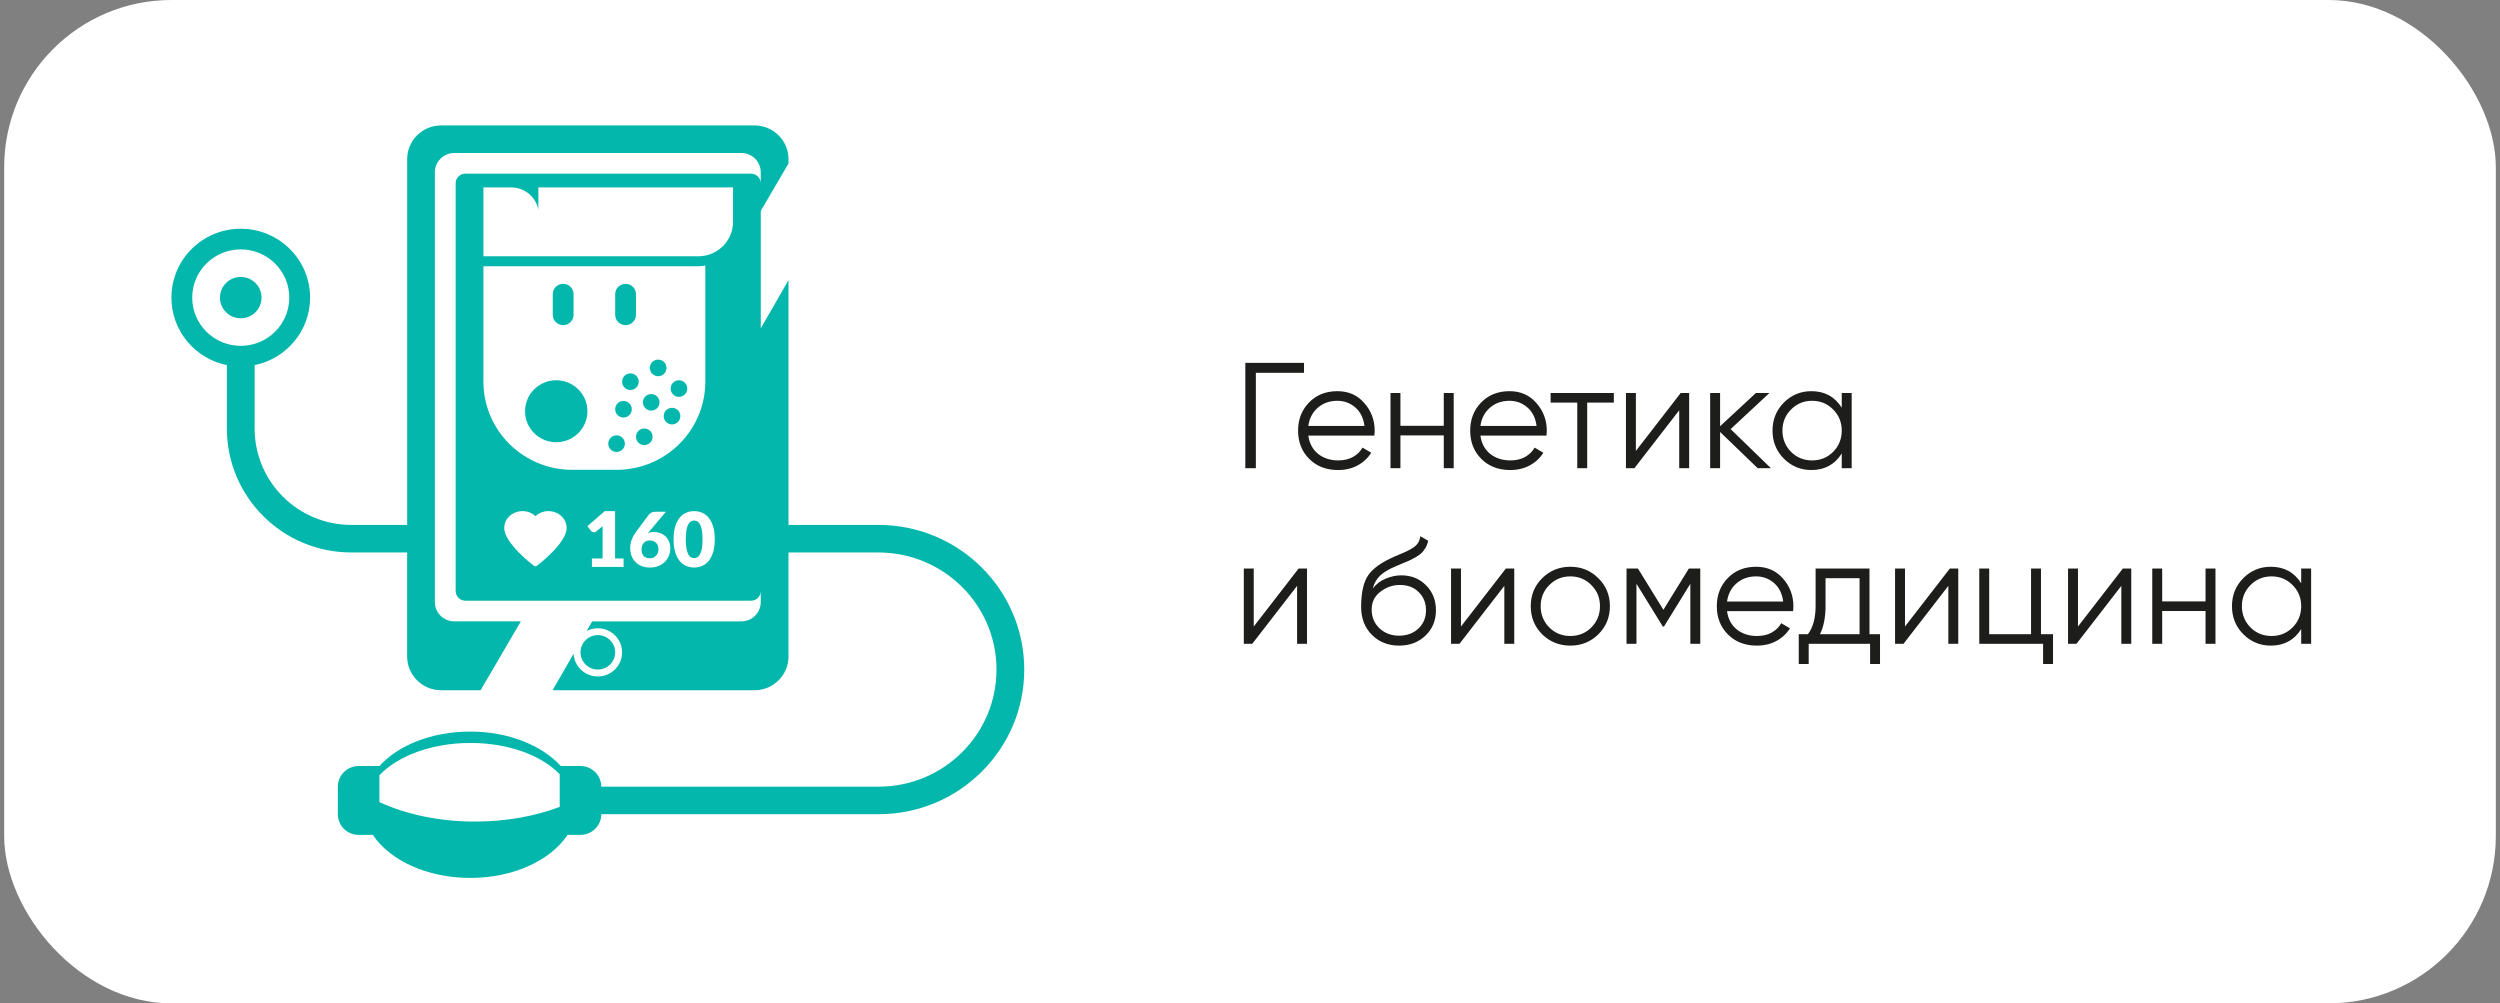 <?xml version="1.0" encoding="UTF-8"?> <svg xmlns="http://www.w3.org/2000/svg" width="299" height="120" viewBox="0 0 299 120" fill="none"><rect x="0" y="0" width="299" height="120" fill="#808080" stroke="none"/> <rect x="0.5" width="298" height="120" rx="20" fill="white"></rect> <path fill-rule="evenodd" clip-rule="evenodd" d="M67.881 99.849H69.427C70.798 99.849 71.915 98.743 71.915 97.378H105.086C114.699 97.378 122.5 89.637 122.5 80.08C122.5 70.535 114.702 62.796 105.084 62.779H94.305V33.501L90.989 39.268V25.227L94.305 19.552V19.037C94.305 16.808 92.484 15 90.238 15H52.764C50.514 15 48.697 16.808 48.697 19.037V62.781H42.064C35.646 62.796 30.454 57.634 30.454 51.247V43.668C34.24 42.904 37.087 39.58 37.087 35.595C37.087 31.045 33.375 27.358 28.793 27.358C24.214 27.358 20.5 31.045 20.5 35.595C20.5 39.58 23.349 42.904 27.133 43.668V51.247C27.133 59.45 33.81 66.092 42.059 66.075H48.693V78.516C48.693 80.745 50.514 82.552 52.76 82.552H57.479L62.295 74.315H54.331C53.05 74.315 52.011 73.282 52.011 72.015V20.598C52.011 19.327 53.054 18.299 54.331 18.299H88.664C89.946 18.299 90.985 19.329 90.985 20.598V21.92C90.985 21.291 90.464 20.769 89.823 20.769H55.66C55.013 20.769 54.496 21.285 54.496 21.92V70.695C54.496 71.324 55.017 71.846 55.66 71.846H89.823C90.469 71.846 90.985 71.331 90.985 70.695V72.017C90.985 73.288 89.942 74.317 88.664 74.317H70.827L70.17 75.459C70.567 75.256 71.02 75.141 71.498 75.141C73.101 75.141 74.4 76.43 74.4 78.024C74.4 79.618 73.101 80.907 71.498 80.907C69.95 80.907 68.687 79.705 68.6 78.189L66.09 82.555H90.236C92.488 82.555 94.303 80.747 94.303 78.518V66.077H105.082C112.87 66.094 119.181 72.358 119.181 80.082C119.181 87.819 112.868 94.086 105.084 94.086H71.912C71.912 92.726 70.8 91.616 69.425 91.616H67.073C64.816 89.143 60.808 87.496 56.237 87.496C51.652 87.496 47.631 89.128 45.378 91.616H42.891C41.518 91.616 40.403 92.726 40.403 94.086V97.381C40.403 98.745 41.52 99.851 42.891 99.851H44.596C46.601 102.887 51.059 105 56.237 105C61.417 105 65.876 102.887 67.881 99.851V99.849ZM66.111 35.18V37.653C66.111 38.34 66.667 38.887 67.354 38.887C68.046 38.887 68.598 38.335 68.598 37.653V35.18C68.598 34.493 68.042 33.946 67.354 33.946C66.663 33.946 66.111 34.498 66.111 35.18ZM62.794 49.185C62.794 51.232 64.465 52.892 66.525 52.892C68.585 52.892 70.256 51.232 70.256 49.185C70.256 47.138 68.585 45.478 66.525 45.478C64.465 45.478 62.794 47.138 62.794 49.185V49.185ZM79.379 49.767C79.379 50.319 79.823 50.759 80.373 50.759C80.927 50.759 81.369 50.314 81.369 49.767C81.369 49.215 80.923 48.774 80.373 48.774C79.819 48.774 79.379 49.219 79.379 49.767ZM80.208 46.472C80.208 47.024 80.654 47.467 81.204 47.467C81.758 47.467 82.2 47.022 82.2 46.472C82.2 45.92 81.754 45.48 81.204 45.48C80.65 45.48 80.208 45.925 80.208 46.472ZM77.721 44.002C77.721 44.554 78.167 44.996 78.715 44.996C79.269 44.996 79.711 44.551 79.711 44.002C79.711 43.45 79.265 43.009 78.715 43.009C78.16 43.009 77.721 43.454 77.721 44.002ZM74.404 45.649C74.404 46.201 74.85 46.644 75.398 46.644C75.952 46.644 76.392 46.199 76.392 45.649C76.392 45.097 75.946 44.656 75.398 44.656C74.844 44.656 74.404 45.101 74.404 45.649ZM76.891 48.12C76.891 48.671 77.336 49.112 77.886 49.112C78.44 49.112 78.88 48.667 78.88 48.12C78.88 47.568 78.433 47.127 77.886 47.127C77.331 47.127 76.891 47.572 76.891 48.12ZM76.062 52.239C76.062 52.791 76.509 53.232 77.056 53.232C77.611 53.232 78.051 52.787 78.051 52.239C78.051 51.688 77.604 51.247 77.056 51.247C76.502 51.247 76.062 51.692 76.062 52.239ZM72.746 53.063C72.746 53.615 73.192 54.056 73.74 54.056C74.294 54.056 74.734 53.611 74.734 53.063C74.734 52.509 74.288 52.068 73.74 52.068C73.186 52.068 72.746 52.513 72.746 53.063ZM73.575 48.943C73.575 49.495 74.021 49.938 74.569 49.938C75.123 49.938 75.565 49.493 75.565 48.943C75.565 48.391 75.119 47.95 74.569 47.95C74.015 47.95 73.575 48.395 73.575 48.943ZM73.575 35.18V37.653C73.575 38.34 74.131 38.887 74.819 38.887C75.51 38.887 76.062 38.335 76.062 37.653V35.18C76.062 34.493 75.506 33.946 74.819 33.946C74.127 33.946 73.575 34.498 73.575 35.18V35.18ZM69.429 78.017C69.429 79.156 70.358 80.078 71.502 80.078C72.646 80.078 73.575 79.156 73.575 78.017C73.575 76.882 72.646 75.958 71.502 75.958C70.358 75.958 69.429 76.879 69.429 78.017ZM64.038 61.733C63.632 61.35 63.075 61.129 62.483 61.129C61.284 61.129 60.307 62.03 60.307 63.136C60.307 64.969 63.697 67.547 63.841 67.656C63.898 67.699 63.968 67.72 64.038 67.72C64.108 67.72 64.177 67.699 64.234 67.656C64.378 67.547 67.769 64.969 67.769 63.136C67.769 62.03 66.792 61.129 65.592 61.129C65 61.129 64.444 61.35 64.038 61.733V61.733ZM82.035 61.333C81.735 61.467 81.477 61.673 81.257 61.951C81.037 62.229 80.868 62.58 80.743 63.003C80.62 63.427 80.559 63.925 80.559 64.503C80.559 65.08 80.62 65.581 80.743 66.002C80.866 66.424 81.037 66.775 81.257 67.053C81.475 67.331 81.735 67.538 82.035 67.673C82.336 67.808 82.662 67.876 83.013 67.876C83.366 67.876 83.694 67.808 83.996 67.673C84.299 67.536 84.561 67.331 84.781 67.053C85.001 66.775 85.174 66.424 85.299 66.002C85.424 65.579 85.487 65.078 85.487 64.503C85.487 63.927 85.426 63.427 85.299 63.003C85.174 62.58 85.003 62.229 84.781 61.951C84.561 61.673 84.299 61.467 83.996 61.333C83.694 61.198 83.366 61.132 83.013 61.132C82.659 61.132 82.334 61.2 82.035 61.333ZM82.647 66.657C82.526 66.595 82.42 66.479 82.327 66.312C82.234 66.146 82.16 65.917 82.103 65.626C82.048 65.335 82.019 64.961 82.019 64.503C82.019 64.047 82.046 63.673 82.103 63.382C82.16 63.091 82.234 62.862 82.327 62.695C82.42 62.531 82.526 62.415 82.647 62.353C82.767 62.291 82.89 62.259 83.013 62.259C83.137 62.259 83.26 62.289 83.383 62.353C83.505 62.415 83.613 62.528 83.709 62.695C83.806 62.862 83.882 63.091 83.939 63.382C83.996 63.673 84.026 64.047 84.026 64.503C84.026 64.963 83.996 65.337 83.939 65.626C83.88 65.917 83.806 66.144 83.709 66.312C83.613 66.479 83.505 66.595 83.383 66.657C83.262 66.719 83.137 66.751 83.013 66.751C82.888 66.751 82.767 66.719 82.647 66.657ZM78.38 61.204C78.211 61.204 78.059 61.236 77.926 61.301C77.795 61.365 77.693 61.44 77.623 61.527L76.128 63.534C75.622 64.203 75.371 64.864 75.371 65.515C75.371 65.861 75.424 66.182 75.531 66.471C75.639 66.762 75.796 67.01 76.001 67.219C76.206 67.427 76.456 67.59 76.752 67.707C77.046 67.823 77.38 67.88 77.75 67.88C78.112 67.88 78.442 67.82 78.74 67.699C79.038 67.579 79.292 67.414 79.504 67.207C79.715 66.999 79.878 66.757 79.994 66.481C80.111 66.206 80.168 65.912 80.168 65.604C80.168 65.266 80.111 64.973 79.996 64.723C79.882 64.473 79.732 64.267 79.548 64.105C79.362 63.942 79.153 63.82 78.918 63.743C78.683 63.664 78.446 63.626 78.207 63.626C78.074 63.626 77.949 63.636 77.831 63.658C77.714 63.679 77.602 63.709 77.496 63.748C77.524 63.714 77.551 63.681 77.581 63.645C77.609 63.611 77.64 63.577 77.67 63.542L79.641 61.204H78.383H78.38ZM77.281 66.693C77.156 66.644 77.052 66.571 76.97 66.477C76.887 66.383 76.828 66.272 76.788 66.141C76.748 66.011 76.729 65.865 76.729 65.703C76.729 65.54 76.752 65.393 76.8 65.262C76.849 65.132 76.917 65.02 77.004 64.926C77.09 64.832 77.194 64.762 77.312 64.712C77.431 64.663 77.562 64.638 77.704 64.638C77.862 64.638 78.006 64.661 78.135 64.71C78.264 64.76 78.374 64.828 78.465 64.92C78.556 65.01 78.628 65.121 78.677 65.256C78.727 65.388 78.751 65.54 78.751 65.709C78.751 65.861 78.725 66 78.67 66.129C78.617 66.257 78.546 66.368 78.454 66.464C78.364 66.558 78.254 66.633 78.129 66.689C78.002 66.742 77.867 66.77 77.721 66.77C77.551 66.77 77.403 66.745 77.278 66.695L77.281 66.693ZM72.327 61.132L70.256 62.926L70.703 63.514L70.705 63.517L70.707 63.519L70.709 63.521L70.711 63.523L70.713 63.525L70.715 63.527L70.717 63.529L70.719 63.532L70.722 63.534L70.724 63.536L70.726 63.538L70.728 63.54L70.73 63.542L70.732 63.544L70.734 63.547L70.736 63.549L70.739 63.551L70.743 63.553L70.747 63.555L70.751 63.557L70.755 63.559L70.76 63.562L70.764 63.564L70.768 63.566L70.772 63.568L70.777 63.57L70.781 63.572L70.785 63.574L70.789 63.577L70.793 63.579L70.798 63.581L70.802 63.583L70.806 63.585L70.811 63.587L70.815 63.589L70.819 63.592L70.823 63.594L70.827 63.596L70.832 63.598L70.836 63.6L70.84 63.602L70.844 63.604L70.849 63.606L70.853 63.609L70.857 63.611L70.861 63.613L70.865 63.615L70.87 63.617L70.874 63.619L70.878 63.621L70.882 63.624L70.887 63.626L70.891 63.628L70.895 63.63L70.899 63.632L70.903 63.634L70.908 63.636L70.912 63.639L70.916 63.641L70.921 63.643L70.927 63.645L70.933 63.647L70.939 63.649L70.946 63.651L70.952 63.654H70.959H70.965H70.971L70.982 63.656H70.988H70.995H71.001H71.007H71.013H71.037H71.043H71.049H71.056H71.062H71.069H71.075H71.081H71.088H71.094H71.1H71.107H71.113H71.119H71.126H71.132H71.138L71.145 63.654H71.147H71.149H71.151H71.155H71.157H71.159H71.162H71.164H71.166H71.168H71.17H71.172L71.178 63.651L71.183 63.649L71.189 63.647L71.193 63.645L71.195 63.643L71.198 63.641L71.202 63.639L71.204 63.636L71.208 63.634L71.212 63.632L71.215 63.63L71.219 63.628L71.223 63.626L71.229 63.624L71.234 63.621L71.236 63.619L71.238 63.617L71.242 63.615L71.246 63.613L71.248 63.611L71.252 63.609L71.257 63.606L71.259 63.604L71.263 63.602L71.265 63.6L71.267 63.598L71.269 63.596L71.274 63.594L71.276 63.592L71.278 63.589L71.28 63.587L71.282 63.585L71.284 63.583L71.286 63.581L71.288 63.579L71.291 63.577L71.293 63.574L71.295 63.572L71.297 63.57L71.299 63.568L71.301 63.566L71.303 63.564L71.305 63.562L71.308 63.559L71.31 63.557L71.312 63.555L71.314 63.553L71.316 63.551L71.318 63.549L72.071 62.928V62.937V62.946V62.954V62.963V62.971V62.98V62.988V62.997V63.005V63.014V63.023V63.031V63.04V63.048V63.057V63.065V63.074V63.082V63.099V63.108V63.117V63.125V63.134V63.142V63.151V63.159V63.168V63.176V63.185V63.194V63.202V63.211V63.219V63.228V63.236V63.245V63.254V63.262V63.271V63.279V63.288V63.296V63.311V63.335V63.358V63.367V63.399V63.408V63.461V66.792H70.793V67.808H74.58V66.792H73.564V61.132H72.319H72.327ZM57.817 31.845V45.64C57.817 51.469 62.572 56.19 68.439 56.19H73.734C79.612 56.19 84.356 51.467 84.356 45.64V31.76C84.083 31.815 83.799 31.845 83.51 31.845H57.819H57.817ZM57.817 22.414V30.652H83.508C85.805 30.652 87.67 28.808 87.67 26.534V22.414H64.389V25.073C64.089 23.556 62.743 22.414 61.136 22.414H57.819H57.817ZM26.306 35.595C26.306 36.96 27.421 38.068 28.793 38.068C30.166 38.068 31.281 36.96 31.281 35.595C31.281 34.23 30.166 33.122 28.793 33.122C27.421 33.122 26.306 34.23 26.306 35.595ZM22.989 35.595C22.989 38.78 25.589 41.362 28.793 41.362C32 41.362 34.597 38.78 34.597 35.595C34.597 32.41 31.998 29.828 28.793 29.828C25.587 29.828 22.989 32.41 22.989 35.595V35.595ZM45.38 95.932C48.595 97.415 52.62 98.283 56.99 98.26C60.637 98.24 64.044 97.599 66.942 96.506V92.604C64.793 90.343 60.77 88.833 56.161 88.858C51.552 88.884 47.531 90.435 45.38 92.722V95.932Z" fill="#03B7AC"></path> <path d="M155.96 43.4V44.588H150.2V56H148.94V43.4H155.96ZM159.949 46.784C161.281 46.784 162.355 47.258 163.171 48.206C163.999 49.142 164.413 50.252 164.413 51.536C164.413 51.668 164.401 51.854 164.377 52.094H156.475C156.595 53.006 156.979 53.732 157.627 54.272C158.287 54.8 159.097 55.064 160.057 55.064C160.741 55.064 161.329 54.926 161.821 54.65C162.325 54.362 162.703 53.99 162.955 53.534L163.999 54.146C163.603 54.782 163.063 55.286 162.379 55.658C161.695 56.03 160.915 56.216 160.039 56.216C158.623 56.216 157.471 55.772 156.583 54.884C155.695 53.996 155.251 52.868 155.251 51.5C155.251 50.156 155.689 49.034 156.565 48.134C157.441 47.234 158.569 46.784 159.949 46.784ZM159.949 47.936C159.013 47.936 158.227 48.218 157.591 48.782C156.967 49.334 156.595 50.054 156.475 50.942H163.189C163.069 49.994 162.703 49.256 162.091 48.728C161.479 48.2 160.765 47.936 159.949 47.936ZM172.675 47H173.863V56H172.675V52.076H167.491V56H166.303V47H167.491V50.924H172.675V47ZM180.533 46.784C181.865 46.784 182.939 47.258 183.755 48.206C184.583 49.142 184.997 50.252 184.997 51.536C184.997 51.668 184.985 51.854 184.961 52.094H177.059C177.179 53.006 177.563 53.732 178.211 54.272C178.871 54.8 179.681 55.064 180.641 55.064C181.325 55.064 181.913 54.926 182.405 54.65C182.909 54.362 183.287 53.99 183.539 53.534L184.583 54.146C184.187 54.782 183.647 55.286 182.963 55.658C182.279 56.03 181.499 56.216 180.623 56.216C179.207 56.216 178.055 55.772 177.167 54.884C176.279 53.996 175.835 52.868 175.835 51.5C175.835 50.156 176.273 49.034 177.149 48.134C178.025 47.234 179.153 46.784 180.533 46.784ZM180.533 47.936C179.597 47.936 178.811 48.218 178.175 48.782C177.551 49.334 177.179 50.054 177.059 50.942H183.773C183.653 49.994 183.287 49.256 182.675 48.728C182.063 48.2 181.349 47.936 180.533 47.936ZM193.015 47V48.152H189.829V56H188.641V48.152H185.455V47H193.015ZM201.015 47H202.023V56H200.835V49.07L195.471 56H194.463V47H195.651V53.93L201.015 47ZM211.807 56H210.223L205.723 51.662V56H204.535V47H205.723V50.978L210.007 47H211.627L206.983 51.32L211.807 56ZM220.273 47H221.461V56H220.273V54.236C219.445 55.556 218.233 56.216 216.637 56.216C215.353 56.216 214.255 55.76 213.343 54.848C212.443 53.936 211.993 52.82 211.993 51.5C211.993 50.18 212.443 49.064 213.343 48.152C214.255 47.24 215.353 46.784 216.637 46.784C218.233 46.784 219.445 47.444 220.273 48.764V47ZM214.207 54.038C214.891 54.722 215.731 55.064 216.727 55.064C217.723 55.064 218.563 54.722 219.247 54.038C219.931 53.342 220.273 52.496 220.273 51.5C220.273 50.504 219.931 49.664 219.247 48.98C218.563 48.284 217.723 47.936 216.727 47.936C215.731 47.936 214.891 48.284 214.207 48.98C213.523 49.664 213.181 50.504 213.181 51.5C213.181 52.496 213.523 53.342 214.207 54.038ZM155.312 68H156.32V77H155.132V70.07L149.768 77H148.76V68H149.948V74.93L155.312 68ZM167.328 77.216C166.032 77.216 164.952 76.79 164.088 75.938C163.224 75.074 162.792 73.958 162.792 72.59C162.792 71.054 163.02 69.878 163.476 69.062C163.932 68.234 164.856 67.484 166.248 66.812C166.512 66.68 166.86 66.524 167.292 66.344C167.736 66.164 168.066 66.02 168.282 65.912C168.51 65.804 168.756 65.666 169.02 65.498C169.284 65.318 169.482 65.12 169.614 64.904C169.746 64.688 169.83 64.43 169.866 64.13L170.802 64.67C170.754 64.958 170.658 65.228 170.514 65.48C170.37 65.732 170.22 65.936 170.064 66.092C169.92 66.248 169.686 66.422 169.362 66.614C169.05 66.794 168.804 66.926 168.624 67.01C168.456 67.082 168.156 67.208 167.724 67.388C167.304 67.568 167.022 67.688 166.878 67.748C166.038 68.108 165.42 68.486 165.024 68.882C164.628 69.266 164.346 69.77 164.178 70.394C164.586 69.854 165.102 69.458 165.726 69.206C166.362 68.942 166.98 68.81 167.58 68.81C168.78 68.81 169.77 69.206 170.55 69.998C171.342 70.778 171.738 71.78 171.738 73.004C171.738 74.216 171.318 75.224 170.478 76.028C169.65 76.82 168.6 77.216 167.328 77.216ZM167.328 76.028C168.264 76.028 169.032 75.746 169.632 75.182C170.244 74.606 170.55 73.88 170.55 73.004C170.55 72.116 170.262 71.39 169.686 70.826C169.122 70.25 168.366 69.962 167.418 69.962C166.566 69.962 165.792 70.232 165.096 70.772C164.4 71.3 164.052 72.008 164.052 72.896C164.052 73.808 164.364 74.558 164.988 75.146C165.624 75.734 166.404 76.028 167.328 76.028ZM180.097 68H181.105V77H179.917V70.07L174.553 77H173.545V68H174.733V74.93L180.097 68ZM191.159 75.866C190.247 76.766 189.131 77.216 187.811 77.216C186.491 77.216 185.369 76.766 184.445 75.866C183.533 74.954 183.077 73.832 183.077 72.5C183.077 71.168 183.533 70.052 184.445 69.152C185.369 68.24 186.491 67.784 187.811 67.784C189.131 67.784 190.247 68.24 191.159 69.152C192.083 70.052 192.545 71.168 192.545 72.5C192.545 73.832 192.083 74.954 191.159 75.866ZM185.291 75.038C185.975 75.722 186.815 76.064 187.811 76.064C188.807 76.064 189.647 75.722 190.331 75.038C191.015 74.342 191.357 73.496 191.357 72.5C191.357 71.504 191.015 70.664 190.331 69.98C189.647 69.284 188.807 68.936 187.811 68.936C186.815 68.936 185.975 69.284 185.291 69.98C184.607 70.664 184.265 71.504 184.265 72.5C184.265 73.496 184.607 74.342 185.291 75.038ZM203.353 68V77H202.165V69.818L199.015 74.93H198.871L195.721 69.818V77H194.533V68H195.901L198.943 72.932L201.985 68H203.353ZM210.029 67.784C211.361 67.784 212.435 68.258 213.251 69.206C214.079 70.142 214.493 71.252 214.493 72.536C214.493 72.668 214.481 72.854 214.457 73.094H206.555C206.675 74.006 207.059 74.732 207.707 75.272C208.367 75.8 209.177 76.064 210.137 76.064C210.821 76.064 211.409 75.926 211.901 75.65C212.405 75.362 212.783 74.99 213.035 74.534L214.079 75.146C213.683 75.782 213.143 76.286 212.459 76.658C211.775 77.03 210.995 77.216 210.119 77.216C208.703 77.216 207.551 76.772 206.663 75.884C205.775 74.996 205.331 73.868 205.331 72.5C205.331 71.156 205.769 70.034 206.645 69.134C207.521 68.234 208.649 67.784 210.029 67.784ZM210.029 68.936C209.093 68.936 208.307 69.218 207.671 69.782C207.047 70.334 206.675 71.054 206.555 71.942H213.269C213.149 70.994 212.783 70.256 212.171 69.728C211.559 69.2 210.845 68.936 210.029 68.936ZM223.591 75.848H224.851V79.412H223.663V77H216.319V79.412H215.131V75.848H216.229C216.841 75.044 217.147 73.91 217.147 72.446V68H223.591V75.848ZM217.669 75.848H222.403V69.152H218.335V72.446C218.335 73.826 218.113 74.96 217.669 75.848ZM233.201 68H234.209V77H233.021V70.07L227.657 77H226.649V68H227.837V74.93L233.201 68ZM244.101 75.848H245.541V79.412H244.353V77H236.721V68H237.909V75.848H242.913V68H244.101V75.848ZM253.89 68H254.898V77H253.71V70.07L248.346 77H247.338V68H248.526V74.93L253.89 68ZM263.782 68H264.97V77H263.782V73.076H258.598V77H257.41V68H258.598V71.924H263.782V68ZM275.223 68H276.411V77H275.223V75.236C274.395 76.556 273.183 77.216 271.587 77.216C270.303 77.216 269.205 76.76 268.293 75.848C267.393 74.936 266.943 73.82 266.943 72.5C266.943 71.18 267.393 70.064 268.293 69.152C269.205 68.24 270.303 67.784 271.587 67.784C273.183 67.784 274.395 68.444 275.223 69.764V68ZM269.157 75.038C269.841 75.722 270.681 76.064 271.677 76.064C272.673 76.064 273.513 75.722 274.197 75.038C274.881 74.342 275.223 73.496 275.223 72.5C275.223 71.504 274.881 70.664 274.197 69.98C273.513 69.284 272.673 68.936 271.677 68.936C270.681 68.936 269.841 69.284 269.157 69.98C268.473 70.664 268.131 71.504 268.131 72.5C268.131 73.496 268.473 74.342 269.157 75.038Z" fill="#1D1D1B"></path> </svg> 